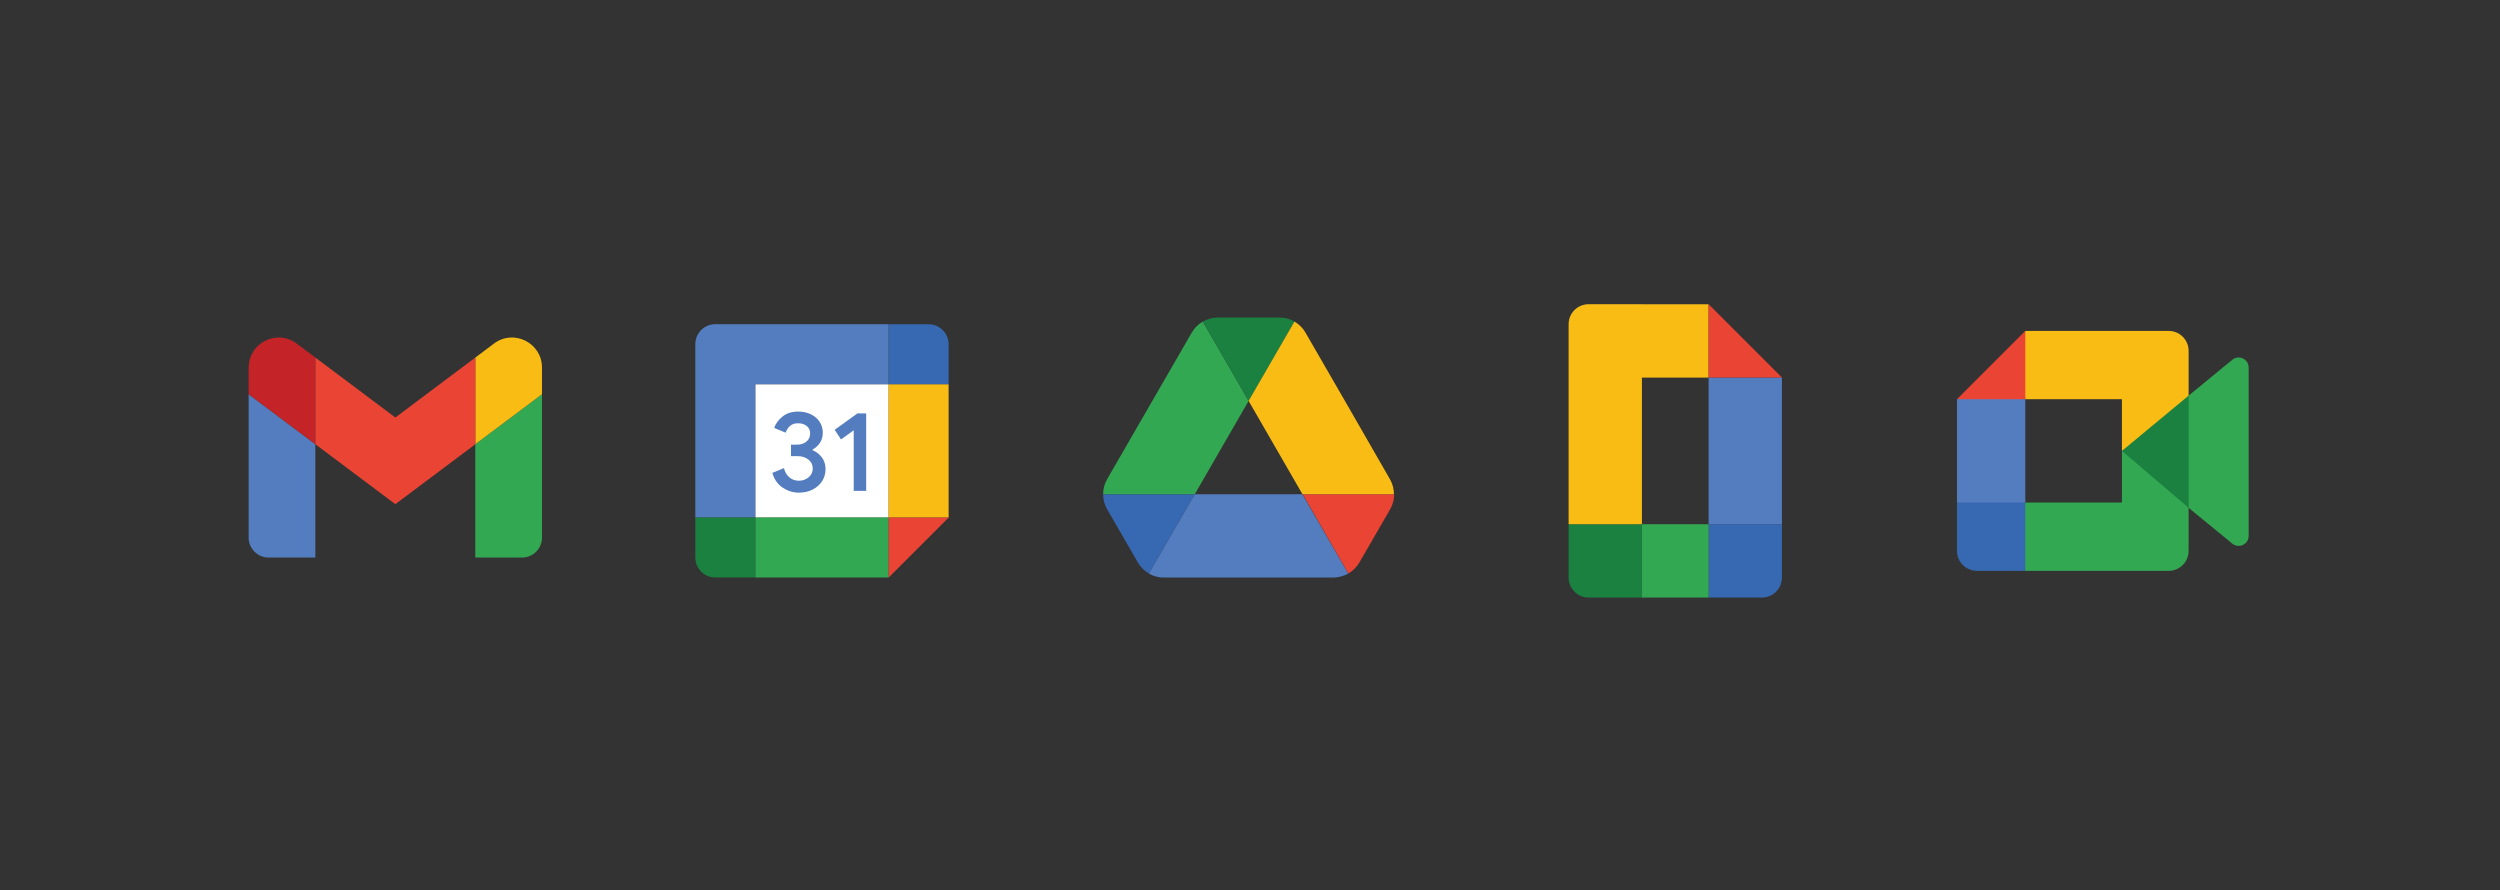 <?xml version="1.0" encoding="UTF-8"?>
<svg id="Layer_1" data-name="Layer 1" xmlns="http://www.w3.org/2000/svg" viewBox="0 0 425.2 151.37">
  <rect x="0" y="0" width="425.2" height="151.37" fill="#333333" stroke="none"/>
  <defs>
    <style>
      .cls-1 {
        fill-rule: evenodd;
      }

      .cls-1, .cls-2 {
        fill: #ea4435;
      }

      .cls-3 {
        fill: #c42427;
      }

      .cls-4 {
        fill: #f9bc15;
      }

      .cls-5 {
        fill: #fff;
      }

      .cls-6 {
        fill: #33a852;
      }

      .cls-7 {
        fill: #3768b2;
      }

      .cls-8 {
        fill: #1a8140;
      }

      .cls-9 {
        fill: #547dbf;
      }
    </style>
  </defs>
  <path class="cls-9" d="M45.69,94.83h7.94v-19.28l-11.34-8.5v24.38c0,1.88,1.52,3.4,3.4,3.4Z"/>
  <path class="cls-6" d="M80.84,94.83h7.94c1.88,0,3.4-1.52,3.4-3.4v-24.38l-11.34,8.5v19.28Z"/>
  <path class="cls-4" d="M80.84,60.81v14.74l11.34-8.5v-4.54c0-4.2-4.8-6.6-8.16-4.08l-3.17,2.38Z"/>
  <path class="cls-1" d="M53.63,75.55v-14.74l13.61,10.2,13.61-10.2v14.74l-13.61,10.2-13.61-10.2Z"/>
  <path class="cls-3" d="M42.29,62.51v4.54l11.34,8.5v-14.74l-3.17-2.38c-3.36-2.52-8.16-.12-8.16,4.08Z"/>
  <path class="cls-5" d="M151.14,65.35h-22.68v22.68h22.68v-22.68Z"/>
  <path class="cls-9" d="M133.11,82.94c-.85-.57-1.43-1.41-1.75-2.51l1.97-.81c.18.68.49,1.21.94,1.58.44.37.98.56,1.61.56s1.2-.2,1.66-.59.69-.89.69-1.49-.24-1.12-.73-1.51c-.49-.39-1.1-.59-1.83-.59h-1.14v-1.95h1.02c.63,0,1.16-.17,1.59-.51.43-.34.65-.81.65-1.4,0-.53-.19-.95-.58-1.26-.39-.31-.87-.47-1.47-.47s-1.04.15-1.38.46c-.34.31-.59.69-.74,1.14l-1.95-.81c.26-.73.73-1.38,1.43-1.94.69-.56,1.58-.84,2.66-.84.8,0,1.51.15,2.15.46s1.13.74,1.49,1.28c.36.55.54,1.16.54,1.84s-.17,1.28-.5,1.76c-.33.48-.75.85-1.23,1.11v.12c.64.27,1.17.68,1.58,1.23.41.55.62,1.21.62,1.98s-.2,1.46-.59,2.06c-.39.6-.93,1.08-1.62,1.43-.69.35-1.46.52-2.32.52-.99,0-1.91-.28-2.76-.86Z"/>
  <path class="cls-9" d="M145.2,73.18l-2.16,1.56-1.08-1.64,3.87-2.79h1.49v13.18h-2.12v-10.31h0Z"/>
  <path class="cls-6" d="M151.14,88.02h-22.68v10.2h22.68v-10.2Z"/>
  <path class="cls-9" d="M151.14,55.14h-29.48c-1.88,0-3.4,1.52-3.4,3.4v29.48h10.2v-22.68h22.68v-10.2Z"/>
  <path class="cls-8" d="M118.26,88.02v6.8c0,1.88,1.52,3.4,3.4,3.4h6.8v-10.2h-10.2Z"/>
  <path class="cls-4" d="M161.34,65.35h-10.2v22.68h10.2v-22.68Z"/>
  <path class="cls-7" d="M161.34,65.35v-6.8c0-1.88-1.52-3.4-3.4-3.4h-6.8v10.2h10.2Z"/>
  <path class="cls-2" d="M151.14,98.23l10.2-10.2h-10.2v10.2Z"/>
  <path class="cls-7" d="M191.36,91.91l2.18,3.77c.45.79,1.11,1.42,1.87,1.87l7.8-13.49h-15.59c0,.88.23,1.76.68,2.55l3.06,5.3Z"/>
  <path class="cls-6" d="M212.37,68.18l-7.8-13.49c-.77.45-1.42,1.08-1.87,1.87l-14.4,24.94c-.45.79-.68,1.67-.68,2.55h15.59l9.16-15.87Z"/>
  <path class="cls-8" d="M212.37,68.18l7.8-13.49c-.77-.45-1.64-.68-2.55-.68h-10.49c-.91,0-1.79.26-2.55.68l7.8,13.49Z"/>
  <path class="cls-9" d="M221.52,84.06h-18.31l-7.8,13.49c.77.45,1.64.68,2.55.68h28.8c.91,0,1.79-.26,2.55-.68l-7.8-13.49Z"/>
  <path class="cls-2" d="M229.32,97.55c.77-.45,1.42-1.08,1.87-1.87l.91-1.56,4.34-7.51c.45-.79.68-1.67.68-2.55h-15.56l7.77,13.49Z"/>
  <path class="cls-4" d="M229.23,69.03l-7.2-12.47c-.45-.79-1.11-1.42-1.87-1.87l-7.8,13.49,9.16,15.87h15.56c0-.88-.23-1.76-.68-2.55l-7.17-12.47Z"/>
  <path class="cls-8" d="M279.26,89.16h-12.47v9.07c0,1.88,1.52,3.4,3.4,3.4h9.07v-12.47Z"/>
  <path class="cls-4" d="M279.26,51.74h-9.07c-1.88,0-3.4,1.52-3.4,3.4v34.02h12.47v-24.94h11.34v-12.47h-11.34Z"/>
  <path class="cls-7" d="M303.07,89.16h-12.47v12.47h9.07c1.88,0,3.4-1.52,3.4-3.4v-9.07Z"/>
  <path class="cls-6" d="M290.6,89.16h-11.34v12.47h11.34v-12.47Z"/>
  <path class="cls-9" d="M290.6,64.21v24.94h12.47v-24.94h-12.47Z"/>
  <path class="cls-2" d="M290.6,51.74v12.47h12.47l-12.47-12.47Z"/>
  <path class="cls-8" d="M360.9,76.68l4.84,5.53,6.5,4.16,1.13-9.65-1.13-9.43-6.63,3.65-4.71,5.75Z"/>
  <path class="cls-7" d="M332.84,85.47v8.22c0,1.88,1.52,3.4,3.4,3.4h8.22l1.7-6.21-1.7-5.41-5.64-1.7-5.98,1.7Z"/>
  <path class="cls-2" d="M344.46,56.28l-11.62,11.62,5.98,1.7,5.64-1.7,1.67-5.34-1.67-6.28Z"/>
  <path class="cls-9" d="M344.46,67.9h-11.62v17.57h11.62v-17.57Z"/>
  <path class="cls-6" d="M379.66,61.2l-7.42,6.09v19.08l7.46,6.11c1.12.87,2.75.08,2.75-1.34v-28.63c0-1.44-1.67-2.23-2.78-1.32Z"/>
  <path class="cls-6" d="M360.9,76.68v8.79h-16.44v11.62h24.38c1.88,0,3.4-1.52,3.4-3.4v-7.32l-11.34-9.68Z"/>
  <path class="cls-4" d="M368.84,56.28h-24.38v11.62h16.44v8.79l11.34-9.4v-7.61c0-1.88-1.52-3.4-3.4-3.4Z"/>
</svg>